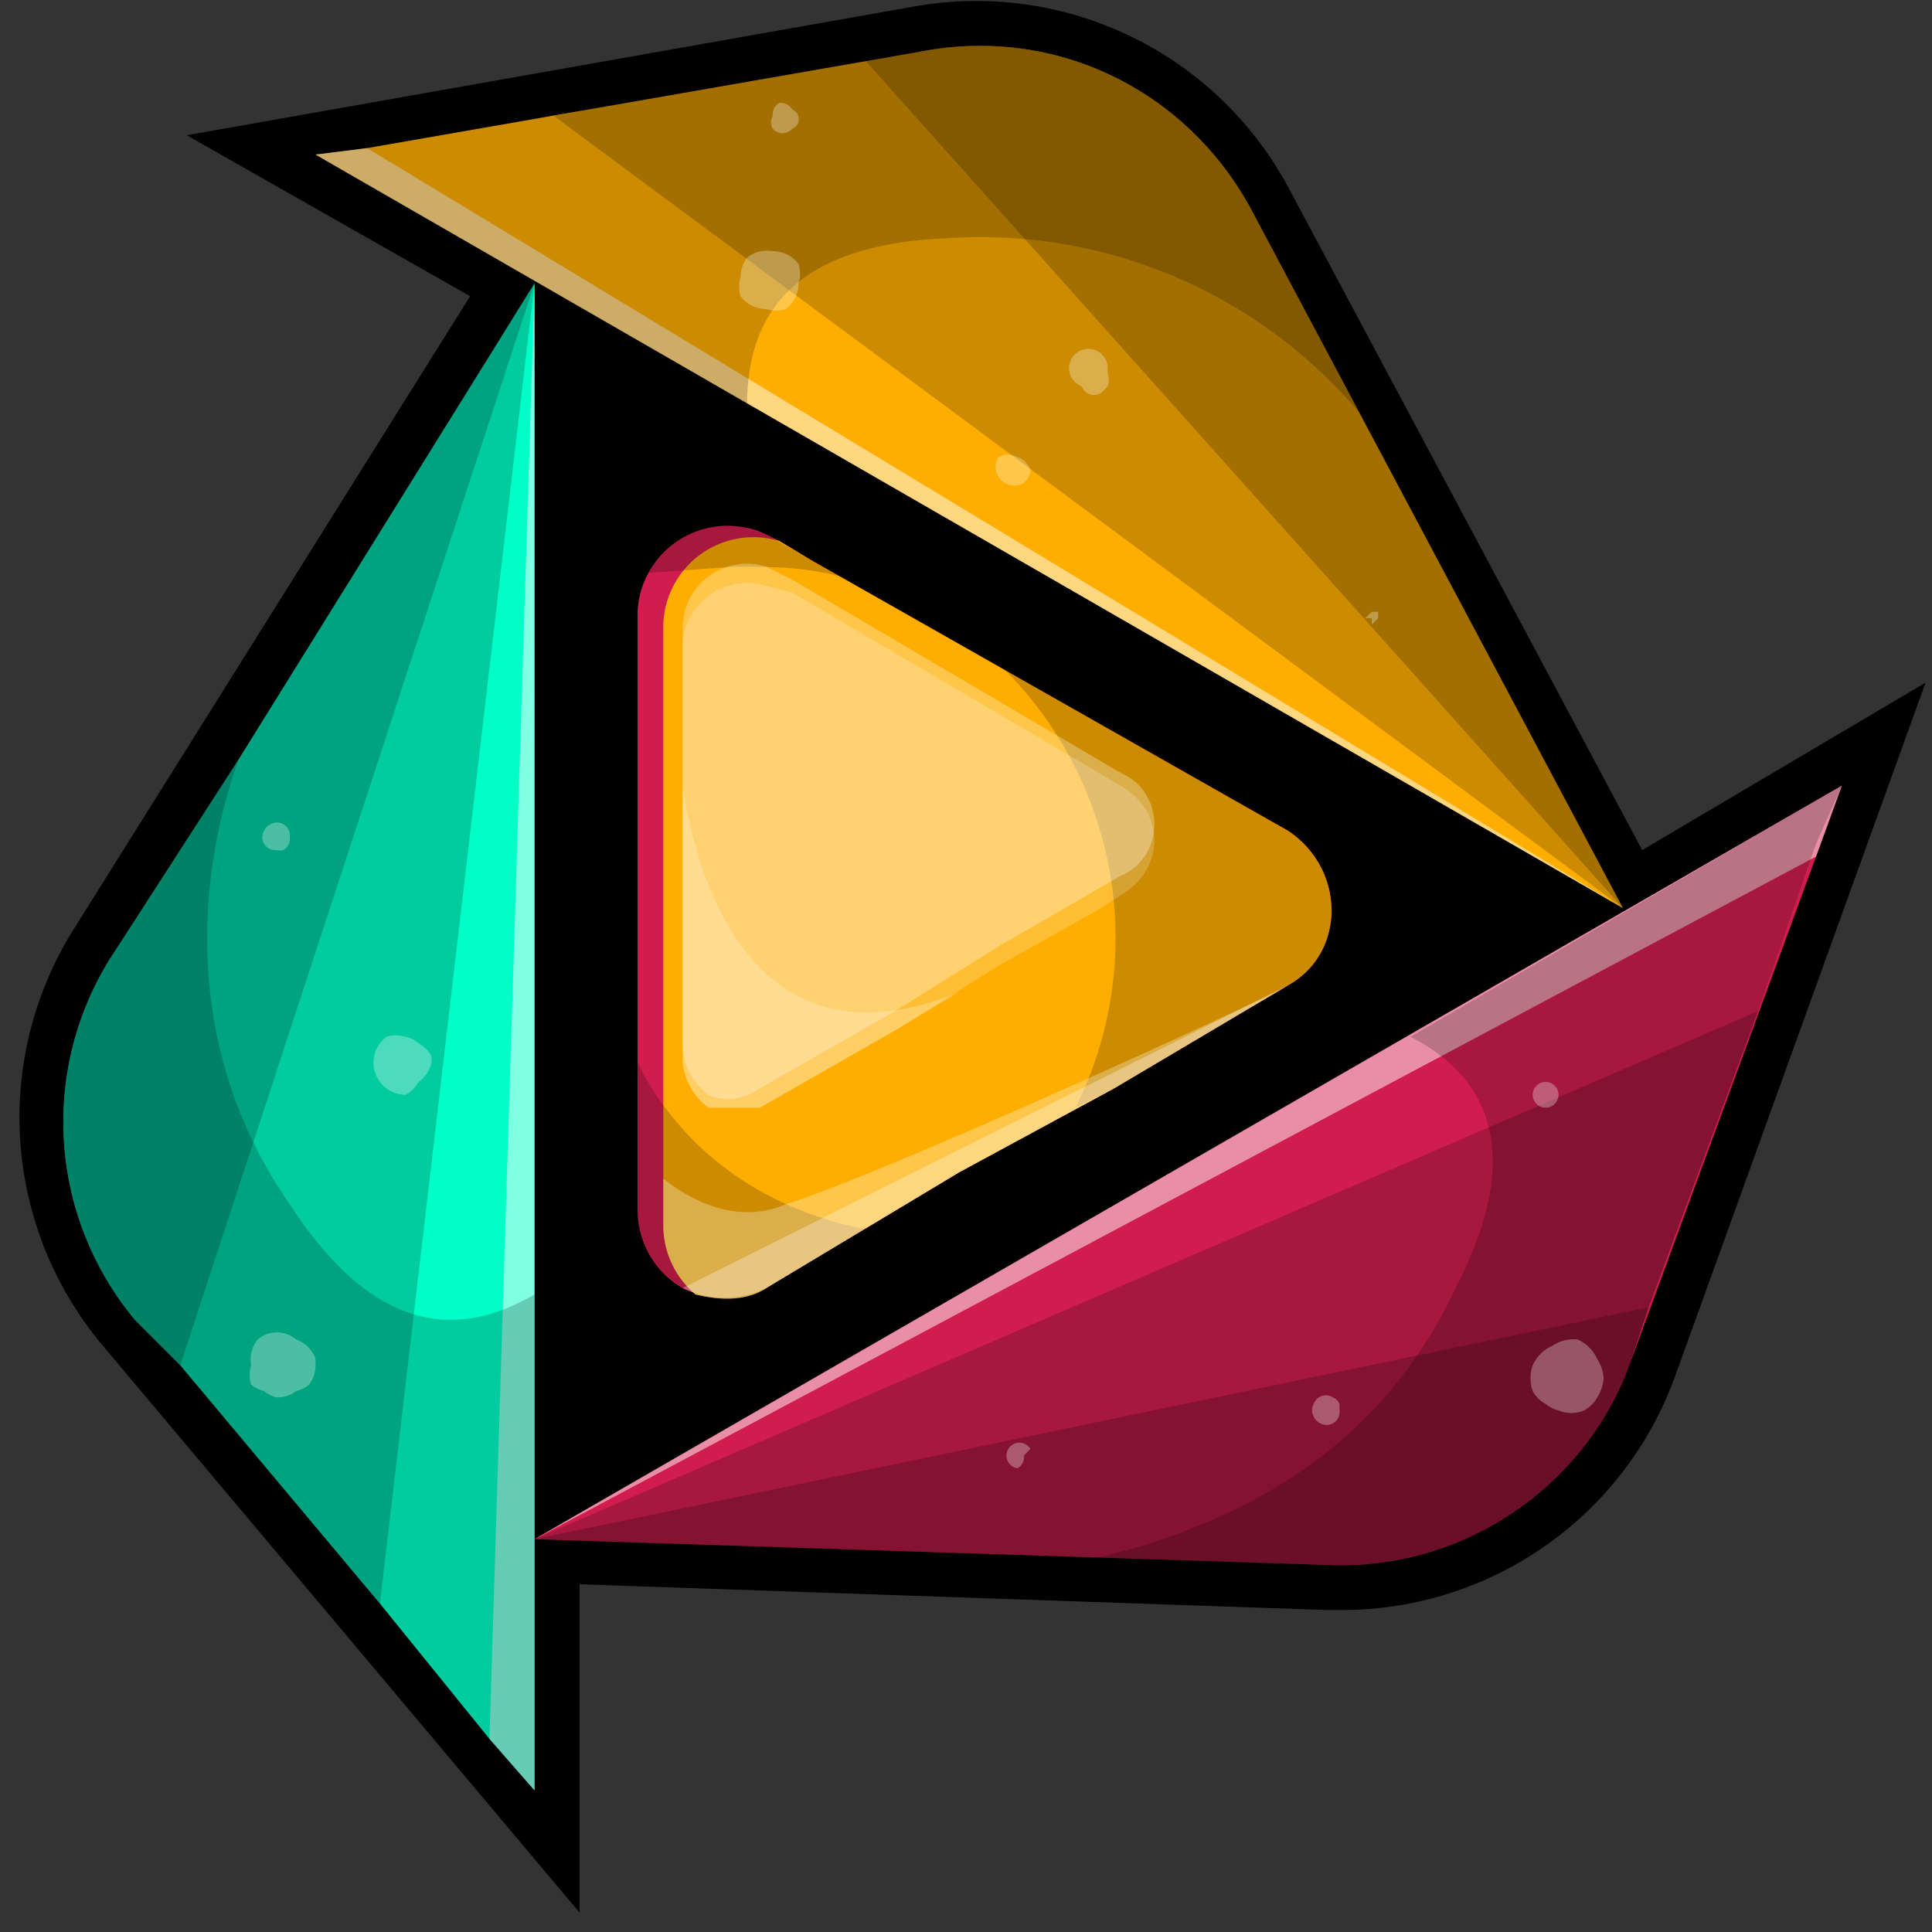 <svg xmlns="http://www.w3.org/2000/svg" width="400" viewBox="0 0 300 300" height="400" version="1.0"><rect x="0" y="0" width="300" height="300" fill="#333333" stroke="none"/><defs><clipPath id="d"><path d="M1 0h32v10H1Zm0 0"/></clipPath><clipPath id="c"><path d="M0 0h109v92H0z"/></clipPath><clipPath id="g"><path d="M0 191h11v11H0Zm0 0"/></clipPath><clipPath id="h"><path d="M199 193h12v12h-12Zm0 0"/></clipPath><clipPath id="f"><path d="M0 0h212v213H0z"/></clipPath><clipPath id="j"><path d="M0 0h45v53H0z"/></clipPath><mask id="b"><g filter="url(#a)"><path fill-opacity=".2" d="M-30-30h360v360H-30z"/></g></mask><mask id="e"><g filter="url(#a)"><path fill-opacity=".3" d="M-30-30h360v360H-30z"/></g></mask><mask id="i"><g filter="url(#a)"><path fill-opacity=".8" d="M-30-30h360v360H-30z"/></g></mask><filter x="0%" y="0%" width="100%" height="100%" id="a"><feColorMatrix values="0 0 0 0 1 0 0 0 0 1 0 0 0 0 1 0 0 0 1 0" color-interpolation-filters="sRGB"/></filter></defs><path d="M252 141 83 44v195Zm0 0"/><path fill="#d11d4d" d="m200 153-27 16-24 13-30 18a14 14 0 0 1-13 0 14 14 0 0 1-7-12V95a14 14 0 0 1 20-12l2 1 5 3 74 42c9 6 9 19 0 24Zm0 0"/><path fill="#ffae00" d="m200 153-27 16-24 13-30 18c-3 2-7 2-11 1a14 14 0 0 1-5-11V97a14 14 0 0 1 18-13l5 3 74 42c9 6 9 19 0 24Zm0 0"/><path d="M255 132 200 29a55 55 0 0 0-58-28L29 21l44 25-62 99a55 55 0 0 0 5 64l74 88v-51l116 4h2a55 55 0 0 0 52-36l39-108ZM90 227V56l148 85Zm0 0"/><path fill="#ffae00" d="m194 32 58 109L49 24l8-1 86-15c21-4 41 6 51 24Zm0 0"/><path fill="#d11d4d" d="m286 122-4 11-29 79c-7 19-26 32-47 31l-123-4Zm0 0"/><path fill="#00ffc7" d="M83 44v234l-7-8-17-21-31-37-7-7a48 48 0 0 1-4-56l20-31Zm0 0"/><path d="M83 44 59 249l-31-37-7-7a48 48 0 0 1-4-56Zm0 0" fill-opacity=".2"/><path d="M83 44 28 212l-7-7a48 48 0 0 1-4-56ZM252 141 86 18l48-9 9-1c21-4 41 6 51 24Zm0 0" fill-opacity=".2"/><path d="M252 141 134 9l9-1c21-4 41 6 51 24ZM83 239l190-82-17 46-3 9c-7 19-26 32-47 31Zm0 0" fill-opacity=".2"/><path d="m83 239 173-36-3 9c-7 19-26 32-47 31Zm0 0" fill-opacity=".2"/><path fill="#fff" d="M252 141 49 24l8-1ZM83 44v234l-7-8Zm0 0" fill-opacity=".5"/><path fill="#fff" d="m286 122-4 11L83 239Zm0 0" fill-opacity=".5"/><g mask="url(#b)"><g clip-path="url(#c)" transform="translate(99 81)"><g clip-path="url(#d)"><path d="M15 7c6 0 12 0 18 2l-6-3-7-4-3-1C10-1 4 2 1 8l14-1Zm0 0"/></g><path d="M101 48 56 22a59 59 0 0 1 12 69l6-3 27-16c9-5 9-18 0-24Zm0 0"/></g></g><path d="M99 165v24c1 10 12 16 20 11l16-9c-16-3-29-12-36-26ZM83 201v77l-7-8-17-21-31-37-7-7a48 48 0 0 1-4-56l20-31c-7 20-8 46 8 69 13 20 26 21 38 14ZM116 63 49 24l10-2 27-4 48-9 9-1c21-4 41 6 51 24l17 32a77 77 0 0 0-64-27c-24 1-31 12-31 26ZM219 161l67-39-4 9-9 26-17 46-3 9c-7 19-26 32-47 31l-36-1c21-5 44-16 56-42 11-21 5-33-7-39Zm0 0" fill-opacity=".2"/><path fill="#fff" d="m200 153-27 16-24 13-30 18c-4 2-9 2-13 0Zm0 0" fill-opacity=".3"/><path fill="#fff" d="m174 139-3 2-16 9-16 10-21 12h-8a10 10 0 0 1-4-7v-65a10 10 0 0 1 13-9l4 1 51 30c7 4 7 13 0 17Zm0 0" fill-opacity=".2"/><path fill="#fff" d="m174 136-19 11-16 10-21 12c-3 2-6 2-8 1a10 10 0 0 1-4-8V97a10 10 0 0 1 13-9l4 2 51 30c7 3 7 13 0 16Zm0 0" fill-opacity=".3"/><g mask="url(#e)"><g clip-path="url(#f)" transform="translate(38 15)"><path fill="#fff" d="M36 162ZM7 115a2 2 0 0 1-1 2 2 2 0 0 1-1 0 2 2 0 0 1-2-1 2 2 0 0 1 0-2 2 2 0 0 1 1-1 2 2 0 0 1 3 2ZM29 150a5 5 0 0 1-2 3 5 5 0 0 1-2 2 5 5 0 0 1-3-9 5 5 0 0 1 3 0 4 4 0 0 1 2 1 5 5 0 0 1 2 2v1Zm0 0"/><g clip-path="url(#g)"><path fill="#fff" d="M11 197a5 5 0 0 1-1 3 5 5 0 0 1-2 1 5 5 0 0 1-3 1 5 5 0 0 1-2-1 5 5 0 0 1-2-1 5 5 0 0 1 0-3 5 5 0 0 1 1-4 5 5 0 0 1 2-1 5 5 0 0 1 2 0 5 5 0 0 1 2 1 5 5 0 0 1 3 3v1Zm0 0"/></g><path fill="#fff" d="M170 204a2 2 0 0 1-1 2 2 2 0 0 1-2 0 2 2 0 0 1-1-1 2 2 0 0 1 0-2 2 2 0 0 1 3-1 2 2 0 0 1 1 1v1ZM204 155a2 2 0 1 1-4 0 2 2 0 0 1 4 0Zm0 0"/><g clip-path="url(#h)"><path fill="#fff" d="M211 199a6 6 0 0 1-1 3 5 5 0 0 1-2 2 5 5 0 0 1-4 0 5 5 0 0 1-2-1 5 5 0 0 1-2-2 6 6 0 0 1 0-4 6 6 0 0 1 3-3 6 6 0 0 1 4-1 6 6 0 0 1 3 3 6 6 0 0 1 1 3Zm0 0"/></g><path fill="#fff" d="m122 210-1 1a2 2 0 0 1-1 2 2 2 0 1 1 2-3ZM86 3v1a2 2 0 0 1-1 1 2 2 0 0 1-3 0 2 2 0 0 1 0-2 2 2 0 0 1 1-2 2 2 0 0 1 2 1 2 2 0 0 1 1 1ZM134 43a3 3 0 0 1 0 2l-1 1a2 2 0 0 1-3-1 3 3 0 1 1 4-3v1ZM176 81l-1 1v-1h-1l1-1h1v1ZM86 29a5 5 0 0 1-1 3 4 4 0 0 1-1 1 5 5 0 0 1-3 0 5 5 0 0 1-4-2 5 5 0 0 1 0-3 5 5 0 0 1 1-3 5 5 0 0 1 4-1 5 5 0 0 1 4 2 5 5 0 0 1 0 3ZM122 58a3 3 0 0 1-1 2 3 3 0 0 1-4-1 3 3 0 0 1 0-3 3 3 0 0 1 3 0 3 3 0 0 1 2 2Zm0 0"/></g></g><g mask="url(#i)"><g clip-path="url(#j)" transform="translate(105 121)"><path fill="#fff" d="M1 1v43a10 10 0 0 0 4 7h8l21-12 10-6C15 45 4 21 1 1Zm0 0" fill-opacity=".3"/></g></g><path fill="#fff" d="m200 153-27 16-24 13-30 18c-3 2-7 2-11 1a14 14 0 0 1-5-11v-7c5 4 12 7 19 4 16-5 77-33 78-34Zm0 0" fill-opacity=".3"/></svg>